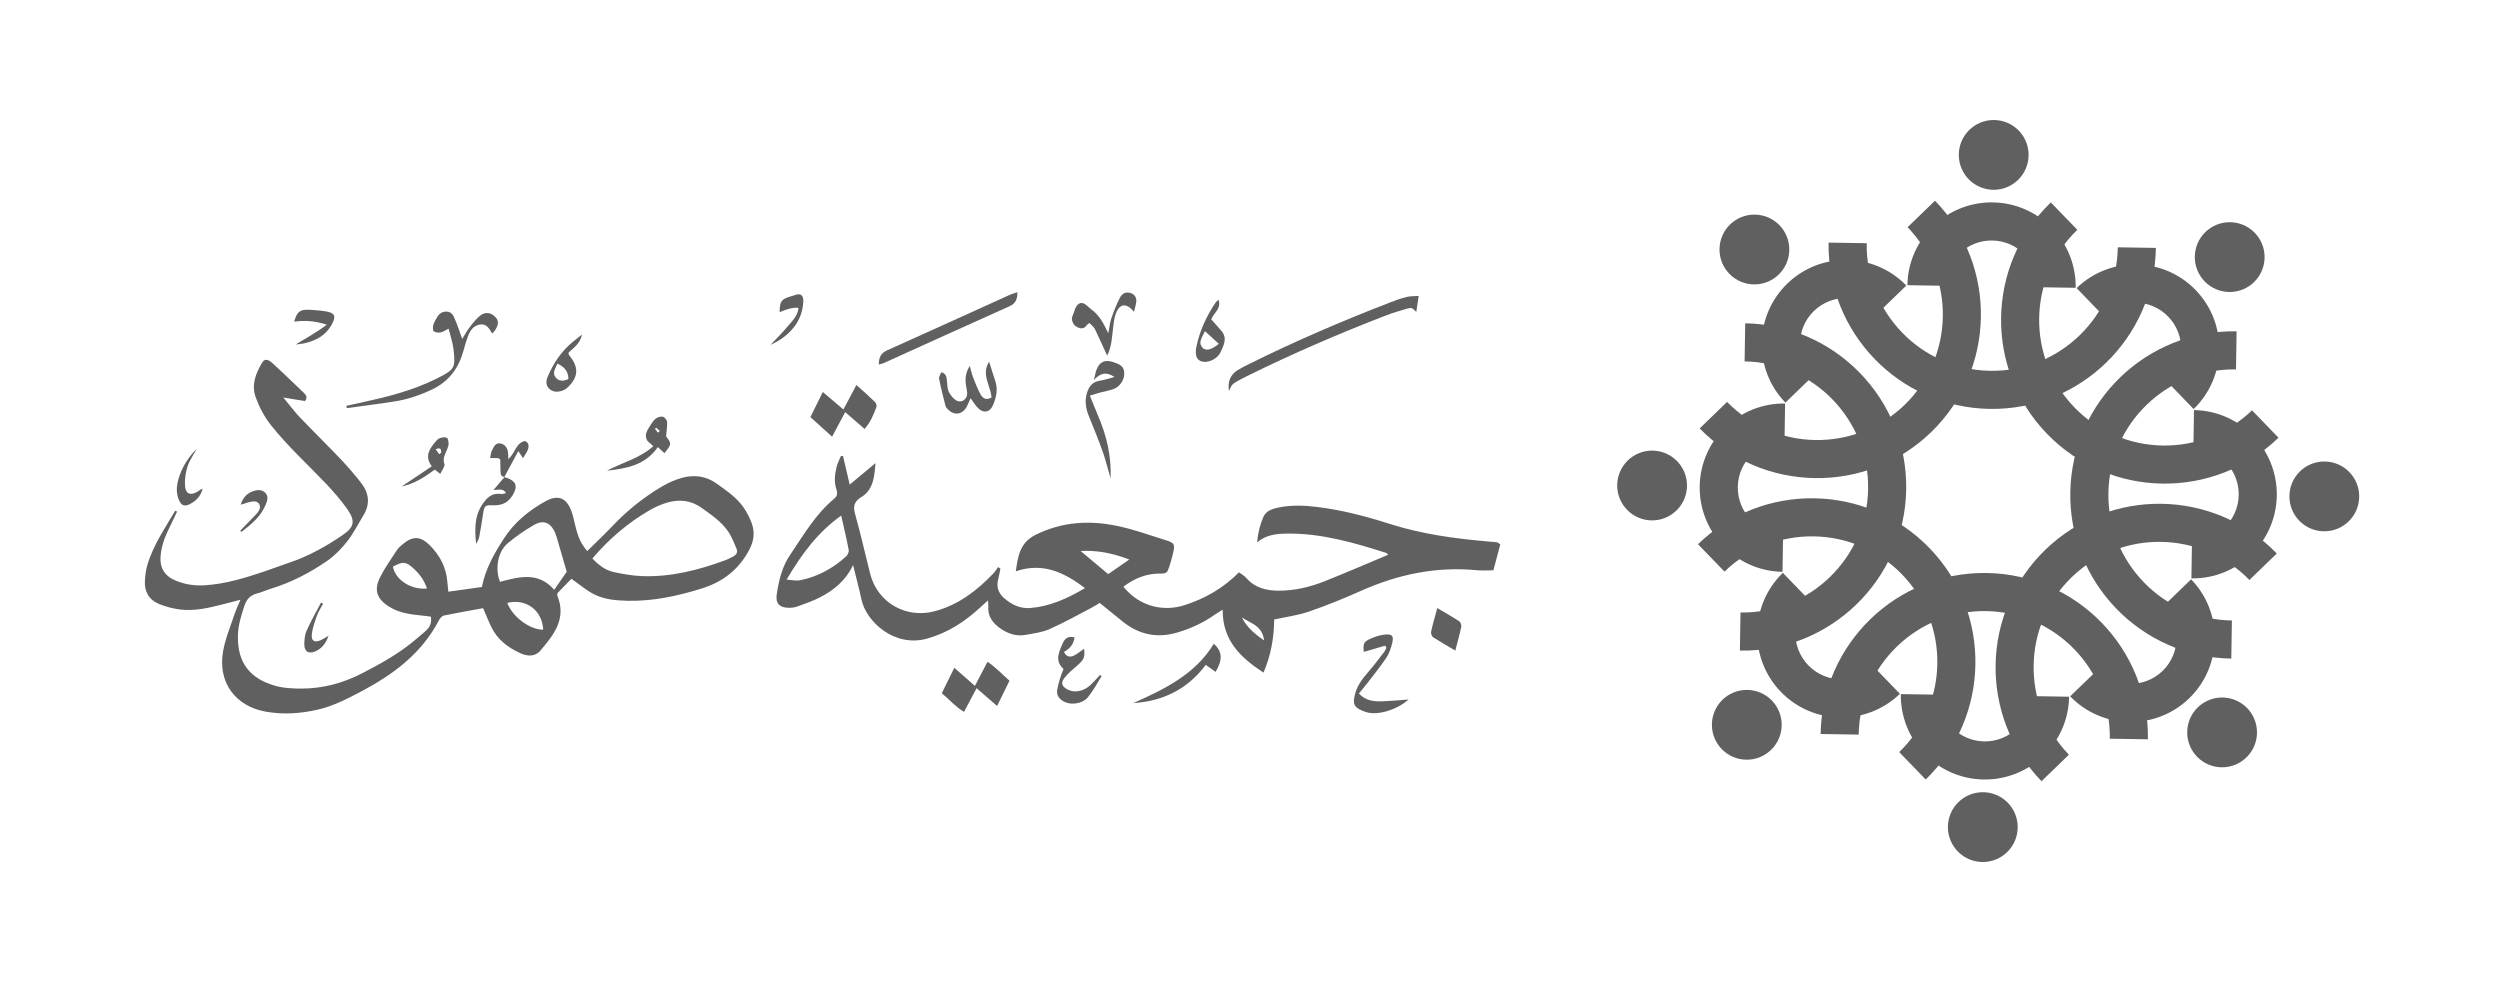 <svg xmlns="http://www.w3.org/2000/svg" id="Layer_1" viewBox="0 0 250 100"><defs><style>      .cls-1 {        fill: #606060;      }    </style></defs><g><g><path class="cls-1" d="M169.79,54.43c6.48-6.28,16.87-6.11,23.15.37,6.28,6.48,6.11,16.87-.37,23.15l-2.65-2.74c4.97-4.82,5.1-12.78.29-17.76-4.82-4.97-12.78-5.1-17.76-.29l-2.65-2.74Z"></path><path class="cls-1" d="M178.28,57.28l2.65,2.74c-1.82,1.76-1.87,4.68-.1,6.51s4.69,1.87,6.51.11l2.65,2.74c-3.33,3.23-8.67,3.14-11.9-.19-3.23-3.33-3.14-8.67.19-11.9Z"></path><circle class="cls-1" cx="174.68" cy="72.48" r="3.49"></circle></g><g><path class="cls-1" d="M174.52,32.33c9.03.15,16.25,7.61,16.1,16.63-.15,9.03-7.61,16.25-16.63,16.1l.06-3.81c6.92.11,12.65-5.43,12.76-12.35.11-6.92-5.43-12.65-12.35-12.76l.06-3.81Z"></path><path class="cls-1" d="M178.51,40.35l-.06,3.81c-2.54-.04-4.63,1.99-4.67,4.53-.04,2.54,1.99,4.64,4.53,4.68l-.06,3.81c-4.64-.07-8.35-3.91-8.28-8.55.07-4.64,3.91-8.35,8.55-8.28Z"></path><circle class="cls-1" cx="165.21" cy="48.55" r="3.49"></circle></g><g><path class="cls-1" d="M193.49,20.06c6.28,6.48,6.11,16.87-.37,23.15-6.48,6.28-16.87,6.11-23.15-.37l2.74-2.65c4.82,4.97,12.78,5.1,17.76.29,4.97-4.82,5.1-12.78.29-17.76l2.74-2.65Z"></path><path class="cls-1" d="M190.64,28.55l-2.74,2.65c-1.76-1.82-4.68-1.87-6.51-.1-1.82,1.77-1.87,4.69-.11,6.51l-2.74,2.65c-3.23-3.33-3.14-8.67.19-11.9,3.33-3.23,8.67-3.14,11.9.19Z"></path><circle class="cls-1" cx="175.44" cy="24.95" r="3.49"></circle></g><g><path class="cls-1" d="M215.59,24.79c-.15,9.03-7.61,16.25-16.63,16.1-9.03-.15-16.25-7.61-16.1-16.63l3.81.06c-.11,6.92,5.43,12.65,12.35,12.76,6.92.11,12.65-5.43,12.76-12.35l3.81.06Z"></path><path class="cls-1" d="M207.57,28.78l-3.81-.06c.04-2.54-1.99-4.63-4.53-4.67-2.54-.04-4.64,1.99-4.68,4.53l-3.81-.06c.07-4.64,3.91-8.35,8.55-8.28,4.64.07,8.35,3.91,8.28,8.55Z"></path><circle class="cls-1" cx="199.37" cy="15.49" r="3.49"></circle></g><g><path class="cls-1" d="M227.86,43.76c-6.48,6.28-16.87,6.11-23.15-.37s-6.11-16.87.37-23.15l2.65,2.74c-4.97,4.82-5.1,12.78-.29,17.76,4.82,4.97,12.78,5.1,17.76.29l2.65,2.74Z"></path><path class="cls-1" d="M219.37,40.91l-2.65-2.74c1.82-1.76,1.87-4.68.1-6.51-1.77-1.82-4.69-1.87-6.51-.11l-2.65-2.74c3.33-3.23,8.67-3.14,11.9.19s3.14,8.67-.19,11.9Z"></path><circle class="cls-1" cx="222.97" cy="25.71" r="3.49"></circle></g><g><path class="cls-1" d="M223.13,65.86c-9.03-.15-16.25-7.61-16.1-16.63.15-9.03,7.61-16.25,16.63-16.1l-.06,3.81c-6.92-.11-12.65,5.43-12.76,12.35-.11,6.92,5.43,12.65,12.35,12.76l-.06,3.81Z"></path><path class="cls-1" d="M219.14,57.84l.06-3.81c2.54.04,4.63-1.99,4.67-4.53.04-2.54-1.99-4.64-4.53-4.68l.06-3.81c4.64.07,8.35,3.91,8.28,8.55-.07,4.64-3.91,8.35-8.55,8.28Z"></path><circle class="cls-1" cx="232.43" cy="49.64" r="3.49"></circle></g><g><path class="cls-1" d="M204.16,78.13c-6.28-6.48-6.11-16.87.37-23.15s16.87-6.11,23.15.37l-2.74,2.65c-4.82-4.97-12.78-5.1-17.76-.29s-5.1,12.78-.29,17.76l-2.74,2.65Z"></path><path class="cls-1" d="M207.01,69.64l2.74-2.65c1.76,1.82,4.68,1.87,6.51.1,1.82-1.77,1.87-4.69.11-6.51l2.74-2.65c3.23,3.33,3.14,8.67-.19,11.9s-8.67,3.14-11.9-.19Z"></path><circle class="cls-1" cx="222.21" cy="73.24" r="3.49"></circle></g><g><path class="cls-1" d="M182.06,73.4c.15-9.03,7.61-16.25,16.63-16.1,9.03.15,16.25,7.61,16.1,16.63l-3.81-.06c.11-6.92-5.43-12.65-12.35-12.76-6.92-.11-12.65,5.43-12.76,12.35l-3.81-.06Z"></path><path class="cls-1" d="M190.08,69.41l3.81.06c-.04,2.54,1.99,4.63,4.53,4.67,2.54.04,4.64-1.99,4.68-4.53l3.81.06c-.07,4.64-3.91,8.35-8.55,8.28-4.64-.07-8.35-3.91-8.28-8.55Z"></path><circle class="cls-1" cx="198.28" cy="82.71" r="3.49"></circle></g></g><g><g><path class="cls-1" d="M84.32,45.68c.2.87.41,1.75.65,2.78.93-.78,1.75-1.46,2.58-2.15-.11,1.34-.19,2.66-1.46,3.43-.66.4-.8.9-.58,1.66.55,1.97,1,3.97,1.5,5.95.73,2.92,3.6,4.56,6.51,3.76,2.34-.64,4.16-2.04,5.8-3.75.19-.19.33-.43.49-.65.08.05.15.1.23.15-.07.36-.13.72-.22,1.07-.2.75.01,1.37.58,1.87.76.67,1.62,1.09,2.66,1,1.95-.17,3.68-.95,5.44-1.99-2.09-1.57-4.2-2.6-6.92-1.68.22-1.55.42-2.87,1.98-3.65,2.62-1.3,5.33-1.47,8.1-.9,1.66.34,3.27.92,4.89,1.43.93.29.97.42.74,1.38-.09.4-.21.79-.33,1.18-.24.74-.27.79-1.06.79-1.35.01-2.5.51-3.56,1.31,1.75,2.15,4.19,2.44,6.03,1.87,2.08-.65,3.92-1.69,5.53-3.31.25.19.53.34.72.56.86.99,2,1.27,3.23,1.28,1.6,0,3.13-.36,4.6-.94,2.13-.85,4.23-1.76,6.38-2.66-.12-.1-.16-.16-.21-.18-3.22-1.02-6.45-1.97-9.88-1.93-1.05.01-2.08.09-3.02.87.07-.96.29-1.77.62-2.54.24-.56.8-.78,1.37-.91,1.34-.3,2.7-.25,4.04-.08,2.48.31,4.88.94,7.26,1.7,3.23,1.03,6.57,1.47,9.93,1.76.25.02.5.03.75.07.08.01.16.09.34.21-.23.84-.46,1.71-.69,2.59-.59,0-1.09.04-1.58,0-4.09-.41-7.95.4-11.68,2.06-1.69.76-3.42,1.46-5.17,2.06-1.09.38-2.25.53-3.49.8-.02,1.75-.3,3.53-1.07,5.31-2.3-1.5-4.11-3.22-4.08-6.29-.29.18-.52.31-.74.46-1.14.81-2.39,1.4-3.73,1.8-2.03.62-3.86.26-5.51-1.06-.76-.61-1.52-1.23-2.32-1.88-.26.16-.52.33-.79.47-1.39.73-2.77,1.5-4.2,2.14-.73.33-1.57.43-2.37.58-.99.19-1.87-.12-2.66-.7-.73-.53-1.19-1.2-1.12-2.16.01-.14-.01-.29-.03-.58-.32.29-.54.5-.77.7-1.55,1.43-3.25,2.54-5.32,3.12-3.29.92-6.11-1.72-6.57-3.93-.22-1.06-.51-2.11-.83-3.42-.79,1.63-1.99,2.54-3.34,3.24-.72.37-1.51.63-2.27.91-.23.09-.49.11-.74.12-1,.01-1.44-.42-1.28-1.39.21-1.37.53-2.73,1.33-3.9,1.34-1.98,2.54-4.07,4.42-5.63.33-.27.33-.59.21-.93-.25-.75-.16-1.5.02-2.24.09-.38.29-.74.44-1.11.08.02.17.04.25.05ZM78.67,57.96c.55.04.95.14,1.32.07,1.77-.35,3.3-1.19,4.62-2.39.16-.14.3-.45.26-.64-.21-1.13-.48-2.24-.75-3.44-2.34,1.66-3.94,3.83-5.46,6.4ZM108.06,55.1c1.01.84,1.87,1.56,2.76,2.31.66-.46,1.32-.91,2.11-1.46-1.64-.62-3.13-.94-4.87-.85ZM126.41,64.04c-.18-1.52-1.4-1.71-2.22-2.3.46.94,1.2,1.6,2.22,2.3Z"></path><path class="cls-1" d="M122.89,39.08c-.13-.86.11-1.59.88-2.07.37-.23.77-.43,1.16-.62,4.57-2.27,9.25-4.28,14.01-6.12.56-.22,1.12-.42,1.7-.57.35-.09.72-.07,1.23-.11-.09.58-.15,1.02-.24,1.6-.22-.19-.32-.33-.45-.37-.14-.04-.31,0-.46.04-.69.21-1.39.4-2.06.66-4.73,1.82-9.38,3.83-13.92,6.07-.31.15-.62.31-.92.48-.61.35-.61.35-.92,1Z"></path><path class="cls-1" d="M86.46,42.9c-.65-.56-1.25-1.1-1.94-1.69-.44.82-.84,1.57-1.31,2.46-.77-.69-1.43-1.3-2.17-1.96.41-.83.79-1.61,1.24-2.51.73.62,1.36,1.15,2.06,1.75.43-.8.83-1.56,1.3-2.45.69.62,1.3,1.15,1.87,1.71.11.11.18.36.13.5-.28.76-.59,1.51-1.19,2.19Z"></path><path class="cls-1" d="M97.49,68.59c.46-.87.83-1.59,1.26-2.41.83.55,1.43,1.22,2.2,1.89-.39.81-.79,1.61-1.24,2.53-.74-.64-1.36-1.18-2.05-1.78-.44.83-.83,1.57-1.26,2.37-.86-.52-1.44-1.21-2.22-1.87.4-.81.8-1.61,1.25-2.54.73.65,1.36,1.19,2.05,1.8Z"></path><path class="cls-1" d="M87.88,36.47c0-.76.23-1.17.84-1.44,4.1-1.84,8.19-3.7,12.29-5.56.22-.1.45-.15.73-.25,0,.7-.17,1.13-.8,1.41-4.19,1.87-8.37,3.78-12.55,5.67-.14.06-.29.09-.52.16Z"></path><path class="cls-1" d="M111.45,37.7c-.82-.55-1.4-.41-2.06.3.12-.47.16-.75.25-1,.3-.8.83-1.07,1.64-.8.5.17,1.07.32,1.14.98.08.72-.39,1.48-1.06,1.72-.44.16-.91.24-1.37.36-.3.08-.59.18-1,.3.26.65.48,1.23.73,1.8.99,2.27,1.42,4.28,1.34,6.48-.29-.98-.49-1.83-.78-2.65-.42-1.18-.89-2.35-1.37-3.52-.32-.78-.47-1.55-.21-2.39.21-.66.56-1.1,1.28-1.21.45-.07.89-.22,1.47-.37Z"></path><path class="cls-1" d="M138.51,64.57c-.71.21-1.43.41-2.13.62-.09-.83,0-1.04.72-1.34.37-.16.77-.3,1.16-.36.97-.16,1.18.06.92.98-.13.45-.28.92-.54,1.3-.6.88-1.27,1.72-1.92,2.56-.26.34-.54.67-.83,1.02.7.76,1.55.81,2.4.78.83-.03,1.66-.11,2.57-.18-1.19,1.05-3.09,1.61-4.21,1.27-.24-.07-.48-.16-.7-.28-.55-.31-.63-.59-.51-1.26.18-.97.72-1.72,1.35-2.44.58-.66,1.1-1.37,1.64-2.06.09-.12.14-.27.21-.4-.04-.07-.09-.14-.13-.21Z"></path><path class="cls-1" d="M99.15,39.74c-.09-1.2-1.05-2.28-.24-3.57.22.68.4,1.3.61,1.91.29.83.12,1.62-.2,2.39-.34.82-1.02.91-1.62.23-.22-.25-.4-.54-.64-.88-.17.36-.27.65-.42.91-.46.77-1.28.84-1.88.17-.08-.09-.18-.19-.21-.31-.23-.9-.46-1.8-.64-2.71-.04-.2.14-.44.21-.66.53.15.53.5.57.85.04.37.03.78.19,1.11.17.34.45.7.78.88.52.28,1.09-.16,1.06-.76-.02-.28-.09-.56-.13-.84-.08-.6-.05-1.18.39-1.87.13.47.2.82.33,1.15.23.58.45,1.17.75,1.71.2.36.55.61,1.09.3Z"></path><path class="cls-1" d="M110.72,35.57c-.45-.98-.83-1.84-1.24-2.68-.11-.21-.33-.37-.54-.59-.11.09-.22.15-.28.24-.22.32-.52.35-.83.22-.38-.15-.6-.44-.64-.86,0-.06,0-.13.02-.19.2-.45.29-1.05.63-1.3.5-.36.89.24,1.28.52.83.59,1.26,1.46,1.71,2.4.1-.49.14-1.01.3-1.48.24-.71.52-1.41.86-2.08.19-.37.56-.62,1.03-.48.41.12.64.42.61.85-.03.33-.14.65-.23,1.04-.77-.93-1.44-.84-1.83.21-.17.46-.2.98-.27,1.48-.11.86-.12,1.75-.58,2.69Z"></path><path class="cls-1" d="M107.45,63.76q-.12.93-1.05,1.43c.21.47.58.57.99.37.36-.17.67-.45,1.01-.68.13.8-.02,1.11-.65,1.65-.45.38-.91.77-1.28,1.23-.43.53-.3.88.31,1.2.66.35,1.58.18,2.26-.45.34-.32.64-.67.96-1.01.06.04.11.08.16.11-.44.7-.83,1.45-1.35,2.09-.6.74-1.86.86-2.58.36-.4-.28-.61-.64-.5-1.13.07-.34.15-.68.25-1.01.1-.33.23-.65.37-1.03-.91-.8-.45-1.7-.08-2.56.19-.44.53-.78,1.18-.59Z"></path><path class="cls-1" d="M120.58,66.49c-1.84,2.43-4.27,3.63-7.25,3.82,3.12-1.4,6.18-2.86,8.05-5.93.86.75.9,1.6.18,2.81-.3-.22-.6-.43-.98-.7Z"></path><path class="cls-1" d="M143.72,60.8c.82.49,1.52.88,2.19,1.32.14.09.25.38.22.55-.16.76-.37,1.5-.6,2.39-.83-.49-1.53-.89-2.21-1.33-.14-.09-.25-.38-.21-.55.16-.75.38-1.49.62-2.38Z"></path><path class="cls-1" d="M121.13,31.94c.36.41.7.78,1.02,1.16.62.73.21,1.44-.09,2.11-.27.62-1.12,1.05-1.71.97-.46-.06-.73-.33-.76-.81-.02-.25,0-.51.06-.75.34-1.59,1.01-3.04,1.92-4.38.06-.09.16-.16.28-.27.32.89-.46,1.28-.72,1.96ZM120.5,33.11c-.31.67-.71,1.12-.26,1.65.32.37.93.23,1.64-.38-.43-.39-.85-.78-1.38-1.26Z"></path><path class="cls-1" d="M79.83,30.79q-.66-.1-1.87.43c.01-1.36.32-1.33,1.62-1.74.51-.16.77.08.75.64-.04.97-.35,1.86-.95,2.61-.57.72-1.29,1.28-2.33,1.76.66-.7,1.2-1.23,1.68-1.81.46-.56,1.05-1.07,1.12-1.88Z"></path></g><g><path class="cls-1" d="M24.03,59.98c-.72.19-1.23.32-1.74.45-1.41.36-2.83.7-4.29.52-.71-.09-1.43-.28-2.09-.55-1-.41-1.49-1.23-1.42-2.33.03-.5.09-1.01.22-1.49.58-2.02,1.77-3.73,2.81-5.51.06.03.13.06.19.09-.3.62-.59,1.25-.89,1.86-.42.86-.71,1.75-.77,2.71-.06,1.11.43,1.86,1.45,2.3.95.41,1.93.56,2.95.5,2.1-.13,4.08-.74,6.06-1.41.78-.26,1.54-.56,2.32-.82,1.93-.64,3.7-1.61,5.37-2.75,1.25-.84,1.37-1.43.51-2.66-.63-.9-1.37-1.73-2.12-2.53-1.84-1.94-3.83-3.74-5.5-5.85-.68-.86-1.17-1.81-1.53-2.81-.44-1.22.02-2.36.64-3.42.24-.41.58-.39,1.03.02.68.61,1.33,1.25,2,1.88.39.37.78.74,1.16,1.11.21.21.4.42.11.82-.62-.1-1.28-.21-2.17-.36.63.76,1.11,1.41,1.66,1.99,1.35,1.41,2.75,2.78,4.09,4.19.71.75,1.39,1.54,2.03,2.36.79,1.01.93,2.11.23,3.25-.53.86-.98,1.77-1.59,2.56-.57.73-1.25,1.44-2.01,1.97-1.74,1.2-3.61,2.18-5.65,2.8-.48.15-.94.37-1.43.49-.64.17-1,.58-1.21,1.19-.34,1.02-.66,2.04-.66,3.13-.02,2.59,1.18,4.14,3.63,4.87.86.26,1.8.31,2.71.31,2.14,0,4.16-.54,6.08-1.53,1.74-.9,3.45-1.84,4.98-3.07.47-.38.92-.77,1.37-1.16.4-.35.63-.78.53-1.43-.24-.03-.51-.08-.78-.1-1.16-.12-2.32-.24-3.35-.87-1.28-.79-1.61-1.69-.93-3.02.47-.92,1.08-1.77,1.64-2.64.15-.23.37-.43.59-.61,1.01-.85,1.8-.83,2.74.12.98.99,1.61,2.17,1.73,3.59.03.31.06.62.1,1.03,1.14-.16,2.22-.31,3.36-.47.35-1.82,1.23-3.34,2.18-4.82,1.05-1.64,2.5-2.82,4.17-3.75,1.25-.69,2.1-.37,2.6.98.17.47.27.97.39,1.46.29,1.19.54,1.75,1.19,2.54.83-.82,1.67-1.61,2.47-2.45,1.48-1.57,3.14-2.91,5-4.01.62-.36,1.29-.67,1.98-.86,1.24-.34,2.43-.2,3.51.58.97.7,1.98,1.37,2.67,2.37.34.48.61,1.03.82,1.58.34.93.22,1.8-.27,2.71-1.05,1.95-2.61,3.15-4.7,3.81-2.42.76-4.87,1.29-7.42,1.24-1.17-.03-2.35-.12-3.4-.66-.77-.4-1.44-.98-2.24-1.54-.43.45-.93.96-1.4,1.44,0,.11-.03.19-.01.24.95,2.3-.35,3.93-1.7,5.51-.54.63-1.32.57-2.02.24-1.23-.56-2.28-1.36-2.88-2.61-.3-.62-.55-1.26-.82-1.88-1.31.24-2.61.46-3.9.73-.2.04-.42.28-.52.48-1.75,3.37-4.65,5.48-7.91,7.19-1.37.72-2.74,1.42-4.27,1.76-1.68.38-3.36.49-5.06.2-3.11-.52-4.9-2.94-4.34-6.07.23-1.29.76-2.52,1.17-3.78.13-.38.31-.75.56-1.34ZM59.24,55.85c.63.67,1.31,1.18,2.15,1.36.92.2,1.86.36,2.79.4,2.91.11,5.68-.6,8.39-1.6.26-.1.51-.25.76-.37.33-.17.47-.44.32-.78-.25-.57-.47-1.17-.82-1.69-.68-1.01-1.69-1.68-2.66-2.38-1.05-.76-2.22-.88-3.42-.54-.66.19-1.3.48-1.89.83-2.1,1.24-3.95,2.8-5.62,4.77ZM56.67,57.17c-.31-1.08-.59-2.04-.87-3-.09-.3-.17-.61-.29-.9-.45-1.02-1.17-1.32-2.12-.77-.92.53-1.81,1.15-2.62,1.83-.99.83-1.29,2.53-.77,3.85,1.89-.49,3.82-1.05,5.42.8.47-.68.88-1.27,1.26-1.82ZM50.73,60.29c.52,1.4,2.24,2.68,3.59,2.68-.09-1.94-1.72-3.15-3.59-2.68ZM39.29,56.67c.25,1.33,1.85,2.34,3.41,2.18-.28-.84-.78-1.51-1.42-2.07-.72-.64-1.02-.64-1.99-.11Z"></path><path class="cls-1" d="M44.87,32.86c-.36.18-.57.34-.8.38-.22.04-.52.02-.69-.11-.11-.08-.1-.4-.06-.6.04-.21.17-.4.27-.6.22-.44.51-.79,1.07-.77.52.01.69.41.84.78.26.6.46,1.22.72,1.96.27-.44.49-.84.76-1.19.3-.4.62-.8,1-1.12.5-.41,1.03-.36,1.46.02.45.4.47.78.06,1.43-.06.1-.17.18-.29.31-.28-.5-.57-1-1.2-.9-.66.1-1.01.6-1.22,1.19-.16.44-.3.9-.42,1.35-.48,1.79-1.45,3.15-3.19,3.97-1.21.57-2.45.99-3.76,1.19-1.58.25-3.16.44-4.74.66-.01-.08-.03-.15-.04-.23.4-.09.8-.17,1.2-.26,2.71-.59,5.4-1.23,7.9-2.5,1.72-.88,1.83-1,1.61-2.9-.08-.67-.31-1.32-.49-2.05Z"></path><path class="cls-1" d="M66.45,45.32c-.22-.2-.4-.37-.67-.61-1.24,1.81-3.13,2.14-5.08,2.36,1.52-.82,3.25-1.22,4.63-2.45-.21-.19-.37-.33-.52-.47-.05-.04-.09-.09-.12-.15-.3-.63.12-1.07.4-1.55.27-.45.62-.84,1.18-.78.17.02.42.32.44.51.03.45-.06.91-.1,1.45.56.76.56.77-.16,1.68ZM65.79,43.27c.06-.06.13-.11.19-.17-.12-.11-.23-.23-.35-.33-.01,0-.09.06-.14.1.1.13.2.27.3.4Z"></path><path class="cls-1" d="M58.2,33.46c-.21.97-.89,1.33-1.37,1.84.04.1.06.2.12.27.94,1.14.9,2.13-.15,3.14-.15.15-.35.28-.55.35-.47.17-.95.17-1.33-.19-.37-.35-.32-.81-.14-1.23.58-1.34,1.37-2.54,2.52-3.47.25-.2.51-.4.89-.71ZM56.84,37.89c0-.77-.42-1.21-1.1-1.53-.2.5-.57.95-.14,1.43.33.36.78.33,1.24.11Z"></path><path class="cls-1" d="M50.43,47.71c.18.06.36.11.53.19.64.32.75.73.44,1.37-.43.89-1.1,1.31-2.11,1.26-.81-.04-.86.06-.99.9-.11.74-.23,1.49-.37,2.23-.05.25-.17.49-.32.72-.13-1.36-.2-2.68.6-3.9.47-.72.98-1.22,1.9-1.08.14.02.29-.05.49-.09-.28-.51-.72-.31-1.25-.31.45-.53.79-.92,1.12-1.32l-.04.02Z"></path><path class="cls-1" d="M29.56,34.45c1.02-.62,2.03-1.16,3.12-1.98-1.2-.39-2.23-.45-3.27-.3.32-1.04.57-1.24,1.58-1.19.53.03,1.07.07,1.6.16.91.15,1.04.47.59,1.3-.6,1.12-1.61,1.64-2.79,1.9-.27.06-.55.07-.82.11Z"></path><path class="cls-1" d="M40.16,48.65c.99-.66,1.97-1.32,3.02-2.02-.76-1.01-.22-1.75.38-2.47.12-.14.27-.3.43-.35.22-.07.51-.12.69-.03.13.06.17.38.18.58,0,.18-.07.37-.13.54-.19.48-.5.9-.29,1.5.08.23-.24.6-.41.99-.21-.16-.34-.27-.55-.43-1,.74-2.07,1.43-3.32,1.69ZM43.93,45.42c.06-.05.13-.1.19-.15-.03-.24.05-.59-.55-.35.13.19.24.34.35.5Z"></path><path class="cls-1" d="M50.47,47.69c-.41,0-.41-.32-.42-.6-.02-.4-.01-.8-.02-1.15-.14-.08-.19-.13-.24-.13-.26-.01-.52-.01-.78-.01.06-.26.07-.53.19-.76.18-.36.36-.81.88-.69.47.12.7.5.73.99,0,.15.02.31.03.59.18-.22.31-.36.41-.52.21-.31.36-.67.61-.95.16-.18.51-.4.67-.34.37.15.39.54.24.89-.11.26-.28.49-.47.81-.16-.24-.28-.43-.47-.71-.5.93-.95,1.77-1.4,2.6,0,0,.04-.02.04-.02Z"></path><path class="cls-1" d="M19.67,44.89c-.31.58-.71,1.12-.91,1.74-.2.61-.3,1.29-.26,1.93.06.86.55,1.03,1.3.58.08-.05.15-.12.23-.17.05-.03.11-.04.24-.09-.2.74-.66,1.21-1.28,1.53-.55.28-.87.14-1.11-.44-.28-.67-.23-1.37-.04-2.04.34-1.19.99-2.22,1.83-3.04Z"></path><path class="cls-1" d="M24.03,53.06c.45-.46.9-.92,1.35-1.39.17-.18.36-.36.49-.57.31-.47.04-1-.53-.96-.42.03-.83.21-1.27.33.2-.69.62-1.15,1.29-1.37.41-.13.83-.15,1.15.16.34.33.25.74.09,1.14-.49,1.22-1.44,2.02-2.44,2.78-.05-.04-.1-.08-.15-.12Z"></path><path class="cls-1" d="M32.86,63.57c-.29.81-.7,1.3-1.34,1.57-.64.27-1.07.04-1.09-.66,0-.46.04-.97.22-1.39.43-.97.96-1.89,1.45-2.83l.21.11c-.21.39-.46.77-.61,1.18-.22.61-.45,1.25-.52,1.89-.07.66.29.85.89.58.23-.1.43-.24.79-.45Z"></path></g></g></svg>
